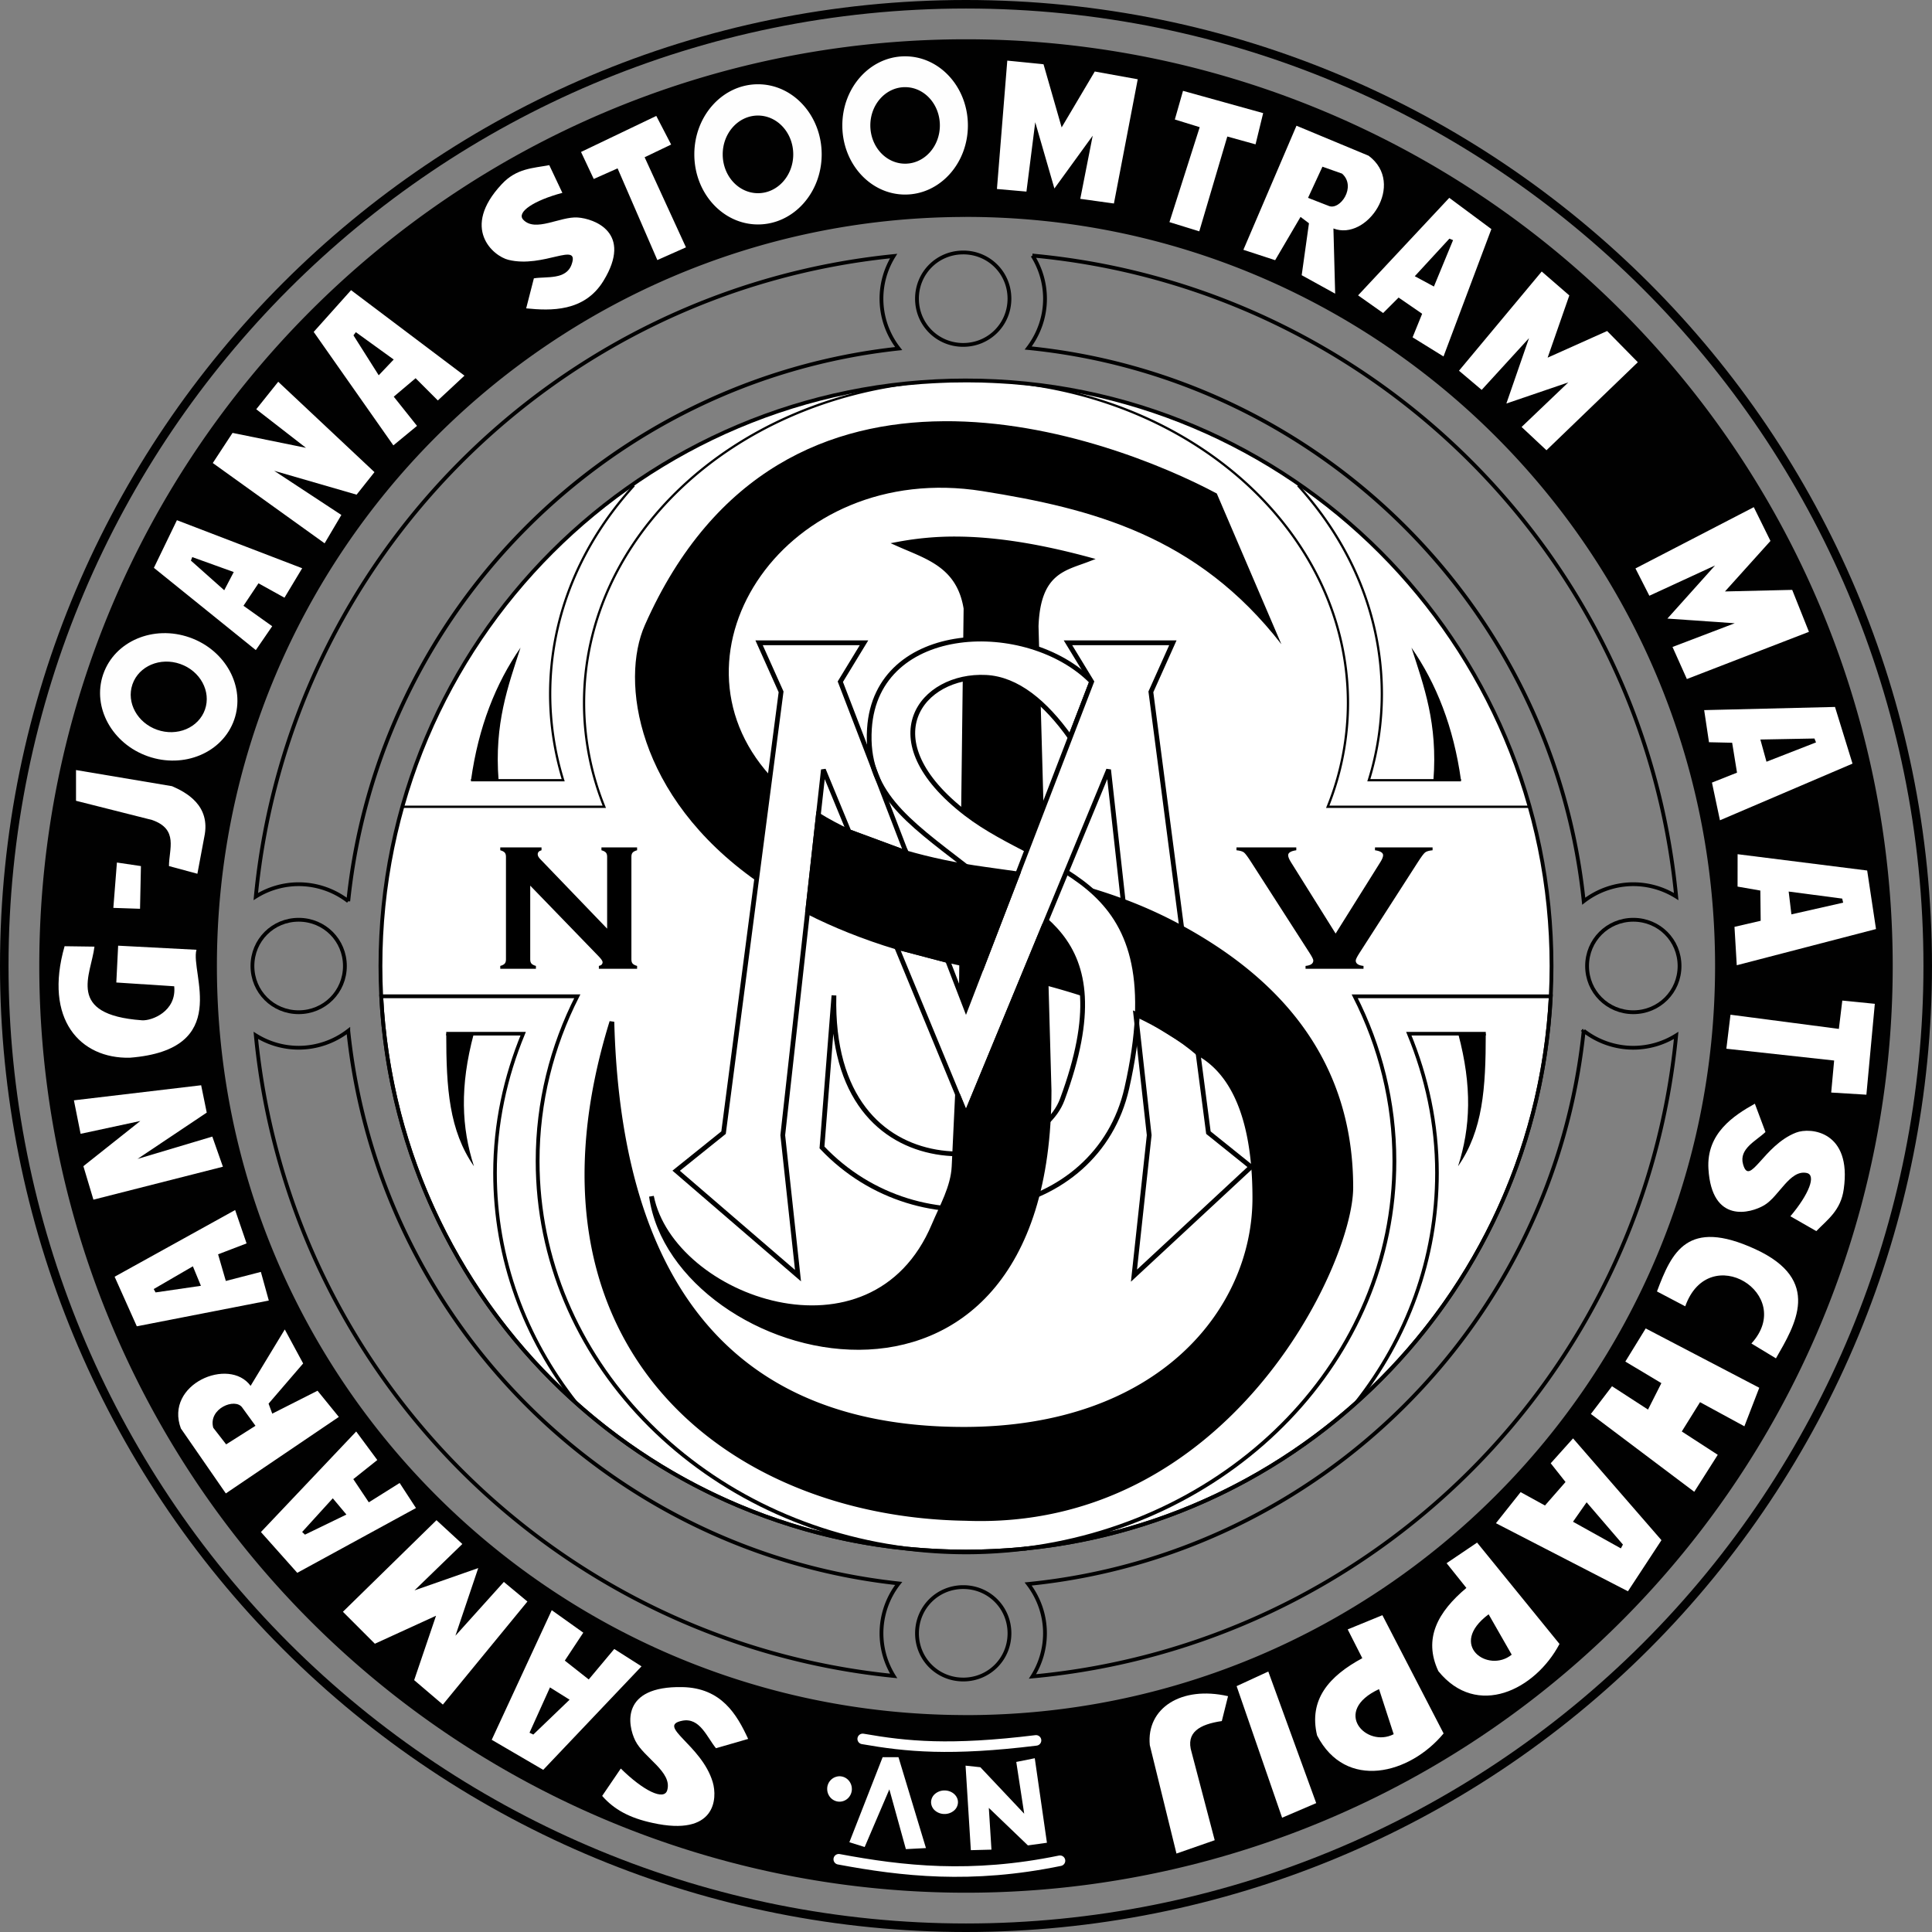 <svg xmlns="http://www.w3.org/2000/svg" xmlns:xlink="http://www.w3.org/1999/xlink" width="407.777" height="407.777" viewBox="0 0 107.891 107.891" xmlns:v="https://vecta.io/nano"><rect x="0" y="0" width="107.891" height="107.891" fill="#808080" stroke="none"/><style><![CDATA[.B{opacity:.996}.C{fill:none}.D{stroke:#000}.E{stroke-width:.265}.F{fill-rule:evenodd}.G{stroke-width:.212}.H{stroke-width:.127}.I{stroke-width:.201}]]></style><g class="D"><use xlink:href="#B" class="C E"/><path d="M53.945 21.246c18.071 0 32.699 14.628 32.699 32.699S72.016 86.646 53.945 86.646s-32.699-14.63-32.699-32.701 14.628-32.699 32.699-32.699z" fill="#fff" class="B F G"/><g class="E"><path d="M53.378 30.096a17.04 17.04 0 0 0-3.202.29c1.601.714 3.378 1.182 3.769 3.591l-.263 21.647.263.683.871-2.264 2.017-5.242 1.319-3.429-.289-10.393c.104-3.055 1.579-3.233 2.896-3.741-3.228-.872-5.6-1.136-7.381-1.141zm10.048 26.546l-.701-6.309a24.94 24.94 0 0 1 3.267 1.491c-.357-.659.912 6.987.912 6.987m-.912-6.987l.912 6.987c2.733 1.494 3.171 5.414 3.171 8.091 0 6.255-5.295 12.917-16.249 12.917-15.488 0-19.361-11.558-19.655-22.756-5.559 17.987 6.42 27.521 19.75 27.73 14.578.579 21.514-14.209 21.514-18.478 0-7.789-4.947-12.026-9.442-14.491zm-2.566 4.818l-.701-6.309a29.72 29.72 0 0 0-3.423-1.04l-2.179 5.274c2.045.493 4.278 1.137 6.303 2.075z"/><use xlink:href="#B" fill="#fff"/></g><g class="C"><g class="G"><path d="M50.596 86.476c-11.633-1.486-20.573-10.602-20.573-21.64 0-3.287.795-6.403 2.215-9.198H21.289c.823 16.167 13.364 29.219 29.307 30.838z" class="B"/><path d="M57.296 86.476c-1.102.112-2.219.17-3.351.17s-2.248-.058-3.349-.17a26.41 26.41 0 0 0 3.349.214c1.137 0 2.256-.074 3.351-.214z" class="B"/></g><path d="M107.652 53.946c0 14.244-5.658 27.905-15.73 37.977s-23.733 15.73-37.977 15.73-27.905-5.658-37.977-15.73S.238 68.19.238 53.946C.238 24.284 24.283.238 53.945.238s53.707 24.045 53.707 53.707z" stroke-width=".476" class="B"/></g></g><path d="M53.867 2.194c-28.551.043-51.673 23.2-51.673 51.751a51.75 51.75 0 0 0 51.751 51.752 51.75 51.75 0 0 0 51.752-51.752A51.75 51.75 0 0 0 53.945 2.194a51.75 51.75 0 0 0-.078 0zm-.076 9.919h0c.01 0 .02.001.03.002l.124-.002c23.092 0 41.832 18.74 41.832 41.832s-18.74 41.834-41.832 41.834c-.041 0-.083-.002-.124-.002-.01 0-.02.002-.03.002-.017 0-.033-.003-.05-.003-22.998-.11-41.628-18.807-41.628-41.831s18.63-41.719 41.628-41.829c.017 0 .033-.003.05-.003z" class="B F"/><g class="C D"><g class="G"><path d="M53.791 88.63c1.438 0 2.582 1.144 2.582 2.582 0 1.427-1.127 2.563-2.55 2.58l-.085-.001c-1.412-.028-2.529-1.159-2.529-2.579 0-1.438 1.144-2.582 2.582-2.582zm34.65-31.068a4.53 4.53 0 0 0 2.769.949 4.52 4.52 0 0 0 2.394-.689c-1.83 18.976-16.948 34.045-35.946 35.798a4.52 4.52 0 0 0 .698-2.408c0-1.034-.352-1.988-.938-2.755 16.324-1.627 29.33-14.59 31.022-30.895zm-68.992 0c1.683 16.209 14.547 29.115 30.737 30.864a4.53 4.53 0 0 0-.961 2.786 4.52 4.52 0 0 0 .68 2.379c-18.845-1.895-33.8-16.903-35.619-35.77a4.52 4.52 0 0 0 2.394.689 4.53 4.53 0 0 0 2.769-.949z" class="B"/><use xlink:href="#C" class="B"/><use xlink:href="#C" x="-74.532" class="B"/><path d="M49.904 14.3a4.52 4.52 0 0 0-.68 2.379 4.53 4.53 0 0 0 .961 2.786c-16.19 1.748-29.054 14.653-30.737 30.862a4.53 4.53 0 0 0-2.769-.949 4.52 4.52 0 0 0-2.394.689C16.104 31.201 31.06 16.195 49.904 14.3zm7.755-.029c18.998 1.754 34.116 16.821 35.946 35.796a4.52 4.52 0 0 0-2.394-.689 4.53 4.53 0 0 0-2.769.949C86.749 34.022 73.744 21.061 57.42 19.434c.585-.768.938-1.722.938-2.755a4.52 4.52 0 0 0-.698-2.408zm-3.837-.172c1.423.017 2.55 1.153 2.55 2.58 0 1.438-1.144 2.582-2.582 2.582s-2.582-1.144-2.582-2.582c0-1.42 1.116-2.551 2.529-2.579l.085-.001z" class="B"/></g><path d="M69.864 65.165l-2.381-1.913-.58-4.442c-1.004-.861-2.195-1.574-3.477-2.168l.75 6.752-.85 7.843z" class="E"/></g><path d="M59.64 35.896l1.323 2.173L56.833 48.8l-2.017 5.242-.871 2.264-1.029-2.673-.067-.014-2.775-.729 3.871 9.369 3.178-7.693 2.179-5.274 2.607-6.31.816 7.35a24.94 24.94 0 0 1 3.267 1.491L64.27 38.636l1.228-2.74H59.64z" fill="#fff" class="D E"/><path d="M45.982 42.983l1.43 3.462 3.193 1.182-3.678-9.558 1.323-2.173h-5.859l1.228 2.74-3.213 24.616-2.646 2.126 6.804 5.859-.851-7.843z" class="C D E"/><path d="M52.7 23.523c-6.291.041-12.823 2.653-16.689 11.387-1.376 3.109-.473 9.562 6.23 14.287l.767-5.877c-6.205-6.857.882-17.636 11.846-15.895 6.14.975 12.014 2.504 16.704 8.553l-3.608-8.419c-2.907-1.549-8.958-4.079-15.25-4.037z"/><g class="C D H"><path d="M33.746 45.054a15.53 15.53 0 0 1-1.13-5.796c0-9.29 8.285-16.927 18.952-17.926-13.933.999-25.437 10.71-29.1 23.722z" class="B"/><path d="M53.945 21.218l-2.377.114 2.377-.087 2.378.087-2.378-.114z" class="B"/></g><path d="M29.61 49.458v4.121q0 .154.07.233.07.079.248.129v.159h-1.991v-.159q.179-.049.248-.129.07-.079.07-.233V47.84q0-.149-.07-.229-.07-.079-.248-.129v-.159h2.304v.159q-.213.055-.213.228 0 .119.139.263l3.738 3.887v-4.02q0-.149-.07-.229-.07-.079-.248-.129v-.159h1.991v.159q-.179.049-.248.129-.07.079-.07.229v5.739q0 .154.07.233.07.079.248.129v.159h-2.135v-.159q.208-.043.208-.213 0-.099-.243-.347zm44.977 2.676l2.493-3.982q.159-.253.159-.392 0-.213-.454-.278v-.159h3.216v.159q-.303.029-.42.124-.117.094-.406.546l-3.258 5.069q-.207.323-.207.422 0 .253.434.298v.159h-3.237v-.159q.434-.043.434-.303 0-.094-.207-.417l-3.258-5.069q-.289-.452-.406-.546-.117-.094-.42-.124v-.159h3.34v.159q-.454.064-.454.278 0 .139.159.392z"/><g fill="#fff"><path d="M30.674 9.222l.731 1.548c-1.583.42-2.579 1.078-2.186 1.498.675.721 2.064-.192 3.046-.122.912.065 3.092.834 1.433 3.541-1.065 1.738-2.943 1.671-4.314 1.533l.43-1.677c.723-.113 1.801.093 2.107-.774.468-1.324-1.57.222-3.526-.258-.865-.212-2.669-1.767-.387-4.214.831-.905 1.758-.901 2.666-1.075zm1.773-.736l.71 1.509 1.332-.592 2.22 5.12 1.598-.71-2.308-5.031 1.48-.71-.829-1.598z"/><g class="F"><path d="M42.291 4.706c-1.949.023-3.517 1.769-3.517 3.914 0 2.162 1.592 3.914 3.556 3.914s3.556-1.753 3.556-3.914-1.592-3.915-3.556-3.914a3.23 3.23 0 0 0-.039 0zm.013 1.747h.025c1.087 0 1.969.971 1.969 2.168s-.882 2.168-1.969 2.168c-.522 0-1.023-.228-1.393-.635s-.577-.958-.577-1.533c0-1.187.866-2.153 1.944-2.168zm8.203-3.308c-1.922.023-3.468 1.744-3.468 3.86 0 2.132 1.57 3.86 3.506 3.86s3.506-1.728 3.506-3.86-1.57-3.86-3.506-3.86h-.038zm.013 1.722h.025c1.072 0 1.941.957 1.941 2.137s-.869 2.137-1.941 2.137c-.515 0-1.009-.225-1.373-.626s-.569-.945-.569-1.511c0-1.17.854-2.123 1.917-2.137z" class="B"/></g><path d="M56.251 3.385l-.578 7.169 1.648.145.491-3.873 1.07 3.7 2.139-2.948-.694 3.526 1.879.26 1.33-6.937-2.399-.434-1.85 3.122-1.012-3.526zm9.813 1.688l-.456 1.6 1.389.429-1.69 5.302 1.666.514 1.565-5.294 1.577.437.425-1.744zm6.337 1.948l-2.965 6.929 1.773.58 1.418-2.417.471.355-.406 2.9 1.869 1.031-.097-3.641c1.868.725 4.063-2.494 1.966-4.061zm1.45 2.288l1.096.387c.817.73-.108 2.066-.741 1.805l-1.16-.452zm12.245 5.853l-4.62 5.54 1.267 1.071 2.643-2.89-1.264 3.651 3.458-1.179-2.608 2.489 1.389 1.3 5.102-4.916-1.715-1.743-3.322 1.488 1.211-3.475zm-52.468 85.129l1.04-1.529c1.258 1.243 2.417 1.809 2.592 1.214.301-1.023-1.309-1.816-1.782-2.768-.439-.884-.812-3.054 2.616-2.993 2.201.039 3.063 1.543 3.686 2.894l-1.797.519c-.501-.611-.9-1.727-1.875-1.537-1.489.29 1.067 1.339 1.692 3.424.276.921.17 3.066-3.359 2.284-1.298-.278-2.153-.756-2.813-1.506zm47.306-89.243l-5.093 5.446 1.398.987.864-.864 1.316.905-.534 1.316 1.727 1.069 2.673-7.114zm.005 2.28l.206.082-1.069 2.591-1.069-.576zM30.336 98.836l5.489-5.78-1.523-.97-1.425 1.702-1.336-1.053 1.032-1.56-1.761-1.256-3.352 7.238zm-.553-1.972l-.213-.102 1.143-2.53 1.096.686zm-5.052-1.673l4.722-5.755-1.316-1.095-2.704 3.004 1.274-3.777-3.559 1.245 2.671-2.589-1.444-1.33-5.225 5.114 1.784 1.785 3.416-1.563-1.221 3.596zM16.6 87.833l6.629-3.618-.911-1.399-1.722 1.08-.866-1.295 1.34-1.067-1.179-1.593-5.32 5.615zm.43-2.132l-.157-.149 1.711-1.881.761.908zm-4.419-2.302l6.311-4.272-1.19-1.463-2.528 1.28-.206-.559 1.931-2.244-1.026-1.899-1.909 3.15c-1.193-1.638-4.819-.101-3.893 2.379zm.018-2.739l-.72-.928c-.296-1.068 1.222-1.698 1.618-1.129l.74 1.019z"/><path d="M7.64 74.066l7.371-1.438-.443-1.6-1.957.506-.432-1.488 1.591-.609-.639-1.864-6.73 3.725zm1.048-1.892l-.104-.188 2.187-1.27.449 1.089zm-4.032-7.05l.561 1.87 7.231-1.839-.592-1.683-4.176 1.247 3.865-2.587-.312-1.527-7.106.842.374 1.87 3.335-.717zM3.607 52.841l1.668.023c-.185 1.57-1.634 3.805 2.652 4.113.554.04 1.942-.505 1.802-1.899l-3.233-.211.102-2.056 4.374.229c-.366 1.277 2.034 5.576-3.722 6.028-2.77.062-4.814-2.139-3.643-6.226zm2.922-4.674L6.33 50.7l1.49.05.05-2.384zm-2.284-5.164v1.716l4.247 1.072c1.493.521.942 1.626.944 2.574l1.587.429.386-2.059c.378-1.77-1.043-2.5-1.802-2.831z"/><path d="M5.757 37.671c-.616 1.826.5 3.862 2.503 4.564 2.018.707 4.174-.205 4.817-2.038s-.472-3.892-2.49-4.6-4.174.205-4.817 2.038l-.013.036zm1.635.559l.008-.023c.356-1.015 1.55-1.52 2.667-1.128s1.735 1.532 1.379 2.547c-.171.487-.548.88-1.048 1.092s-1.083.225-1.619.037c-1.107-.388-1.726-1.513-1.387-2.524z" class="B F"/><path d="M8.594 31.71l5.692 4.594.915-1.333-1.604-1.142.838-1.255 1.451.804.989-1.645L9.88 29.05zm2.067-.404l.075-.196 2.317.835-.531 1.017zm2.325-7.131l-1.103 1.682 6.245 4.484.935-1.583-3.752-2.467 4.603 1.333.998-1.258-5.375-5.047-1.227 1.535 2.777 2.155zm4.532-5.64l4.449 6.337 1.321-1.089-1.299-1.631 1.22-1.031 1.242 1.242 1.487-1.385-6.333-4.774zm2.221.192l.133-.177 2.114 1.527-.837.88zm78.2 9.595l-6.608 3.422.776 1.525 3.669-1.692-2.661 2.967 3.76.261-3.475 1.324.802 1.791 6.817-2.636-.935-2.343-3.754.088 2.54-2.821zm4.535 11.157l-7.306.177.269 1.793 1.294.029.271 1.67-1.399.555.446 2.105 7.403-3.164zm-1.148 1.762l.088.218-2.766 1.079-.342-1.24zm2.945 7.372l-7.236-.911-.002 1.809 1.272.221.019 1.688-1.463.339.127 2.144 7.776-2.021zm-1.395 1.568l.054.228-2.89.653-.153-1.274zm1.822 5.876l-1.816-.181-.192 1.582-6.052-.792-.231 1.899 6.019.659-.164 1.788 1.965.12zm-3.266 12.694l-1.449-.83c1.031-1.219 1.46-2.301.912-2.417-.942-.2-1.543 1.305-2.367 1.797-.765.457-2.938 1.059-3.122-2.032-.118-1.984 1.421-2.979 2.593-3.634l.592 1.581c-.515.494-1.491.931-1.253 1.795.365 1.32 1.131-1.054 2.963-1.762.81-.313 3.12-.077 2.662 3.153-.159 1.187-.903 1.702-1.532 2.348zm-8.899 3.369l1.578.83c1.324-3.714 6.209-.679 3.695 2.076l1.37.83c1.065-1.856 2.62-4.369-1.163-6.103s-4.653.16-5.481 2.367zm-2.511 5.293l-1.181 1.549 5.774 4.346 1.312-2.066-2.009-1.303 1.019-1.636 2.477 1.347.831-2.152-6.342-3.313-1.137 1.85 2.012 1.205-.746 1.476zm2.761 8.597l-4.937-5.685-1.247 1.39.826 1.046-1.148 1.312-1.359-.747-1.379 1.736 7.372 3.801zm-2.152.245l-.115.213-2.673-1.488.76-1.086zm-8.144-.11l-1.703 1.15 1.105 1.381c-1.59 1.336-2.421 2.823-1.565 4.648 2.157 2.657 5.409 1.05 6.765-1.519zm.644 4.004l1.289 2.255c-1.311 1.062-3.598-.535-1.289-2.255zm-5.932.05l-1.938.794.816 1.607c-1.864 1.003-3.002 2.315-2.526 4.313 1.601 3.099 5.179 2.17 7.066-.111zm-.188 4.129l.818 2.517c-1.528.787-3.479-1.28-.818-2.517zm-7.953-.167l2.54 7.348 1.905-.816-2.676-7.348zm-4.849 3.291l1.49 6.058 2.135-.745-1.291-4.916c-.339-1.106.445-1.556 1.688-1.738l.348-1.39c-2.615-.596-4.566.672-4.37 2.731z"/></g><path d="M48.177 97.108c2.463.432 4.895.669 9.679.083m-11.016 6.638c3.543.663 7.405 1.103 12.354.082" stroke="#fff" stroke-width=".589" stroke-linecap="round" class="C"/><g fill="#fff"><path d="M49.29 98.129l-1.858 4.75.855.266 1.378-3.219.923 3.337 1.121-.059-1.534-5.074z"/><g class="F"><path d="M53.497 100.644a.62.62 0 0 1-.22.465.81.81 0 0 1-.531.192.81.81 0 0 1-.531-.192.62.62 0 0 1-.22-.465.62.62 0 0 1 .22-.465.81.81 0 0 1 .531-.192c.415 0 .751.294.751.657zm-5.925-.741a.72.72 0 0 1-.202.502.68.68 0 0 1-.487.208.68.68 0 0 1-.487-.208.72.72 0 0 1-.202-.502.7.7 0 0 1 .688-.709.68.68 0 0 1 .487.208.72.72 0 0 1 .202.502z" class="B"/></g><path d="M53.921 98.601l.295 4.72 1.151-.03-.147-2.331 2.183 2.095 1.062-.148-.679-4.72-1.033.207.443 2.891-2.449-2.596z"/></g><g class="D"><path d="M47.412 46.445l3.193 1.182 2.311 6.007-.067-.014-2.775-.729zm3.193 1.182l2.311 6.007 1.9.409 2.017-5.242-1.846-.259c-1.614-.223-3.068-.534-4.383-.914zm-.53 5.264l-2.662-6.446c-.616-.288-1.187-.595-1.713-.92l-.598 5.389c1.456.742 3.108 1.411 4.973 1.977zm8.253-1.241l-1.205 2.917-3.178 7.693-.474-1.147-.192 4.037c-.06 1.159-.675 2.21-1.119 3.264-3.441 8.179-14.636 4.119-15.78-1.607 1.307 9.385 22.206 15.087 22.206-5.906z" class="E"/><g class="C"><path d="M32.161 78.341c-2.836-3.599-4.517-8.032-4.517-12.841 0-2.742.575-5.357 1.572-7.774H24.92" class="B I"/><path d="M57.296 86.476c11.633-1.486 20.573-10.602 20.573-21.639 0-3.287-.795-6.403-2.215-9.198h10.949c-.823 16.167-13.364 29.219-29.307 30.838z" class="B G"/><path d="M75.73 78.341c2.836-3.599 4.517-8.032 4.517-12.841 0-2.742-.575-5.357-1.572-7.774h4.297" class="B I"/><path d="M26.303 43.571h5.147a16.4 16.4 0 0 1-.727-4.806c0-4.413 1.758-8.445 4.682-11.654" class="B H"/></g></g><path d="M26.303 43.571c.414-2.976 1.378-5.402 2.766-7.404-.697 2.159-1.472 4.234-1.226 7.404z"/><g class="C D H"><path d="M74.146 45.054a15.53 15.53 0 0 0 1.13-5.796c0-9.29-8.285-16.927-18.952-17.926 13.933.999 25.437 10.71 29.1 23.722z" class="B"/><path d="M81.588 43.571h-5.147a16.4 16.4 0 0 0 .727-4.806c0-4.413-1.758-8.445-4.682-11.654" class="B"/></g><path d="M81.588 43.571c-.414-2.976-1.378-5.402-2.766-7.404.697 2.159 1.472 4.234 1.226 7.404zM24.92 57.726c0 3.054.16 5.402 1.548 7.404-.697-2.16-.799-4.453-.009-7.404zm58.051 0c0 3.054-.16 5.402-1.548 7.404.697-2.16.799-4.453.009-7.404z"/><defs ><path id="B" d="M46.571 55.592l-.668 8.486c5.481 5.796 15.36 4.056 17.024-3.313 2.711-12.014-4.422-11.816-8.982-15.329-5.411-4.169-2.449-7.793 1.116-7.611 1.731.088 3.309 1.396 4.704 3.357l1.198-3.113c-3.556-3.618-12.024-3.39-12.41 2.625-.227 3.532 2.051 5.109 5.392 7.687 3.306 2.551 8.94 3.392 5.376 13.022-1.506 4.07-13.025 5.673-12.75-5.81z"/><path id="C" d="M91.211 51.363c1.438 0 2.582 1.144 2.582 2.582s-1.144 2.582-2.582 2.582-2.582-1.144-2.582-2.582 1.144-2.582 2.582-2.582z"/></defs></svg>